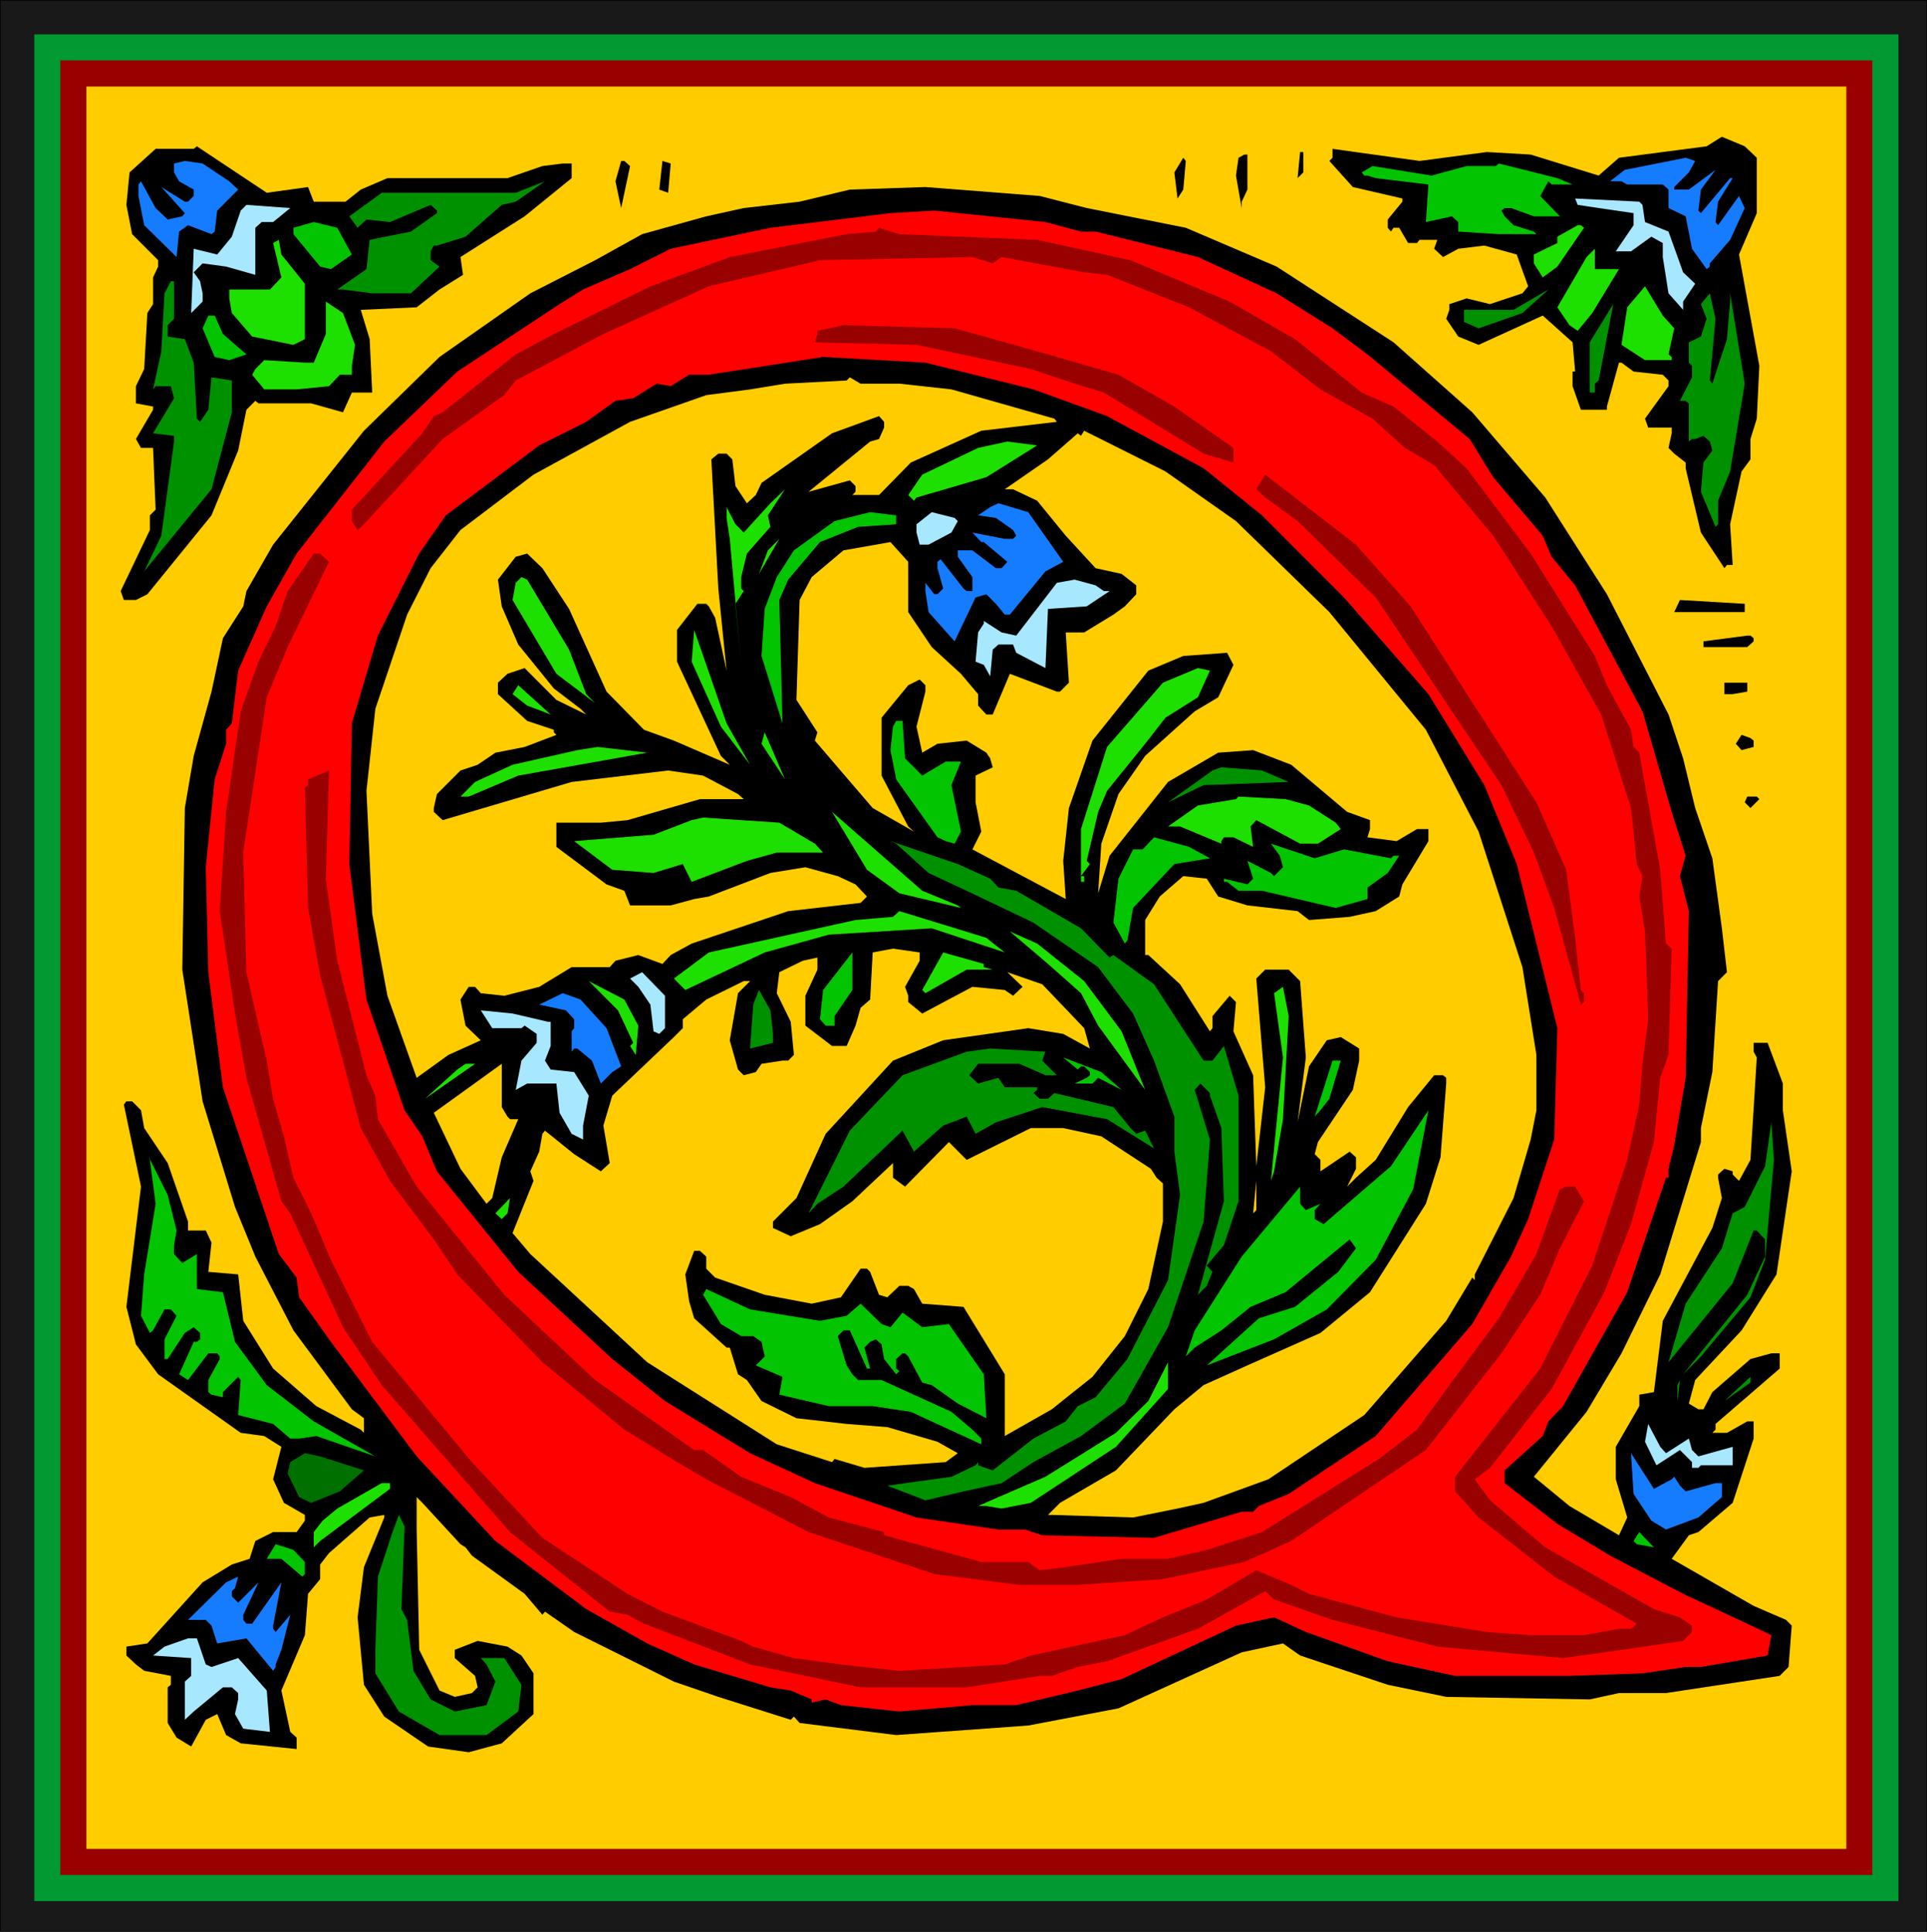 <?xml version="1.0" encoding="UTF-8" standalone="no"?>
<svg
   version="1.0"
   width="129.595mm"
   height="129.935mm"
   id="svg100"
   sodipodi:docname="Decorative Q.wmf"
   xmlns:inkscape="http://www.inkscape.org/namespaces/inkscape"
   xmlns:sodipodi="http://sodipodi.sourceforge.net/DTD/sodipodi-0.dtd"
   xmlns="http://www.w3.org/2000/svg"
   xmlns:svg="http://www.w3.org/2000/svg">
  <rect width="100%" height="100%" fill="#333333" stroke="none"/>
  <sodipodi:namedview
     id="namedview100"
     pagecolor="#ffffff"
     bordercolor="#000000"
     borderopacity="0.25"
     inkscape:showpageshadow="2"
     inkscape:pageopacity="0.0"
     inkscape:pagecheckerboard="0"
     inkscape:deskcolor="#d1d1d1"
     inkscape:document-units="mm" />
  <defs
     id="defs1">
    <pattern
       id="WMFhbasepattern"
       patternUnits="userSpaceOnUse"
       width="6"
       height="6"
       x="0"
       y="0" />
  </defs>
  <path
     style="fill:#191919;fill-opacity:1;fill-rule:evenodd;stroke:none"
     d="M 0,0 H 489.81 V 491.092 H 0 Z"
     id="path1" />
  <path
     style="fill:#000000;fill-opacity:1;fill-rule:evenodd;stroke:none"
     d="M 0.161,0 0,0.162 H 489.81 L 489.648,0 v 491.092 l 0.161,-0.162 H 0 l 0.161,0.162 V 0 H 0 V 491.092 H 489.81 V 0 H 0 Z"
     id="path2" />
  <path
     style="fill:#009932;fill-opacity:1;fill-rule:evenodd;stroke:none"
     d="M 8.718,8.735 H 482.545 V 483.328 H 8.718 Z"
     id="path3" />
  <path
     style="fill:#990000;fill-opacity:1;fill-rule:evenodd;stroke:none"
     d="M 15.337,15.367 H 475.926 V 476.696 H 15.337 Z"
     id="path4" />
  <path
     style="fill:#ffcc00;fill-opacity:1;fill-rule:evenodd;stroke:none"
     d="M 21.956,21.999 H 469.307 V 470.064 H 21.956 Z"
     id="path5" />
  <path
     style="fill:#000000;fill-opacity:1;fill-rule:evenodd;stroke:none"
     d="m 446.544,40.116 v 14.073 l -4.52,10.514 5.166,28.307 -0.646,13.426 -1.614,5.176 v 5.176 l -2.26,3.073 -2.906,13.426 0.646,10.352 h -1.453 l -0.646,0.809 -5.973,-9.058 -3.875,-16.337 v -1.456 l -2.906,-2.265 -1.453,-1.456 0.807,-3.72 v -1.456 h -5.973 l -0.807,-2.265 5.973,-8.25 v -1.456 l -1.453,-1.456 -7.426,-0.809 -3.067,-2.265 h -0.646 l -3.067,11.161 v 0.809 h -6.619 l -2.099,-5.985 v -3.72 h 0.646 l -0.646,-7.441 -7.588,-6.794 -16.305,7.441 -5.166,-2.103 -3.067,-4.529 0.807,-2.265 v -1.456 l 4.359,-1.456 5.973,1.456 8.233,-2.75 1.453,-1.779 -2.906,-8.088 -8.233,-2.265 -6.619,0.809 -3.875,2.103 -2.26,-2.103 0.807,-2.265 h -4.52 l -0.646,0.809 h -2.26 l -2.26,-3.882 h -1.453 l -0.646,0.971 -0.807,-0.971 v -2.103 l 3.713,-4.529 v -0.809 l -12.592,-2.912 -5.973,-6.632 0.807,-0.809 v -2.265 l 22.117,3.073 17.113,-2.265 11.139,0.647 17.274,5.338 5.166,-4.529 22.279,-2.912 3.875,-2.426 5.812,2.426 z"
     id="path6" />
  <path
     style="fill:#000000;fill-opacity:1;fill-rule:evenodd;stroke:none"
     d="m 78.299,47.556 1.453,3.72 h 8.072 l 3.875,-3.073 6.78,-2.912 h 30.512 l 8.879,-3.073 5.166,-0.647 h 2.26 v 3.72 l -11.947,9.705 -16.305,10.352 0.646,4.529 -5.973,3.72 -5.812,4.529 -14.207,0.647 2.26,7.441 0.646,13.588 h -5.166 l -2.26,5.014 -8.072,-2.265 h -13.4 l -0.807,-0.647 -2.26,2.265 -2.099,10.352 -6.78,16.499 -16.305,20.058 -2.906,1.456 h -3.067 l -0.807,-2.265 7.426,-15.529 v -3.72 l 1.453,-1.456 -0.646,-15.69 h -3.067 l -1.292,-2.265 4.359,-7.441 v -0.809 l -4.359,-0.809 v -4.367 l 2.099,-4.367 0.807,-14.235 1.453,-2.265 v -6.794 l 1.292,-2.75 v -1.618 l -6.619,-6.632 -1.453,-7.441 0.807,-8.25 6.619,-5.985 h 9.686 L 50.046,37.204 67.805,49.012 Z"
     id="path7" />
  <path
     style="fill:#000000;fill-opacity:1;fill-rule:evenodd;stroke:none"
     d="m 331.275,43.836 -1.453,1.456 0.646,-6.632 h 0.807 z"
     id="path8" />
  <path
     style="fill:#000000;fill-opacity:1;fill-rule:evenodd;stroke:none"
     d="m 317.069,48.203 -1.453,3.073 v 1.618 l -1.453,-8.25 0.646,-4.529 1.453,-0.809 h 0.807 z"
     id="path9" />
  <path
     style="fill:#000000;fill-opacity:1;fill-rule:evenodd;stroke:none"
     d="m 300.763,48.203 -1.453,2.265 -0.807,-6.632 2.26,-3.72 0.646,0.809 z"
     id="path10" />
  <path
     style="fill:#167cff;fill-opacity:1;fill-rule:evenodd;stroke:none"
     d="m 429.27,43.836 -3.713,3.72 v 0.647 h 3.713 l 6.78,-5.014 -3.713,5.014 -0.646,5.338 0.646,0.647 7.426,-8.897 h 0.646 l -3.713,5.985 -0.646,5.176 0.646,0.809 5.328,-7.441 1.453,3.073 -3.713,8.088 -5.166,5.985 v 0.809 l -0.807,0.647 -3.713,-5.176 -1.614,-8.25 -4.359,-2.103 v -4.691 l -1.453,-1.294 h -9.041 l -1.453,-0.809 h -2.906 l 3.713,-2.912 15.498,-3.073 2.422,0.809 z"
     id="path11" />
  <path
     style="fill:#167cff;fill-opacity:1;fill-rule:evenodd;stroke:none"
     d="m 58.28,46.101 2.26,2.103 -5.328,5.338 -0.646,5.338 -0.807,0.647 -5.973,-2.265 -2.26,1.618 -0.646,6.47 -8.233,-8.088 -1.453,-7.441 v -2.912 l 0.646,-0.809 3.713,6.794 3.067,2.912 3.713,-0.809 0.646,-0.809 -5.973,-6.632 5.973,3.72 h 0.807 l 1.453,-1.456 v -1.618 l -3.713,-2.103 -1.292,-2.265 v -2.265 l 2.744,-0.647 4.52,0.647 z"
     id="path12" />
  <path
     style="fill:#000000;fill-opacity:1;fill-rule:evenodd;stroke:none"
     d="m 160.149,42.218 -2.26,10.676 -1.453,-6.794 1.453,-5.176 h 0.807 z"
     id="path13" />
  <path
     style="fill:#000000;fill-opacity:1;fill-rule:evenodd;stroke:none"
     d="m 169.835,49.012 -2.26,-0.809 0.807,-7.279 2.099,0.647 z"
     id="path14" />
  <path
     style="fill:#02c400;fill-opacity:1;fill-rule:evenodd;stroke:none"
     d="m 399.726,46.909 h -5.328 l -0.807,-0.809 -2.099,3.72 5.005,5.176 h -6.619 l -5.812,-2.103 h -1.614 l -0.807,0.647 0.807,1.456 2.26,2.265 5.166,1.618 0.646,0.647 h -9.525 l -10.332,-0.647 v -2.426 l -1.614,-1.456 -6.619,1.456 0.646,-9.544 -13.4,-1.618 -2.099,-0.647 h -0.807 l -0.646,-0.809 2.744,-1.618 15.014,2.426 8.879,-2.426 h 7.426 l 0.807,-0.647 14.853,3.72 z"
     id="path15" />
  <path
     style="fill:#009100;fill-opacity:1;fill-rule:evenodd;stroke:none"
     d="m 127.538,52.086 -9.202,8.088 -7.265,2.265 h -0.807 l -0.807,1.456 v 2.265 l 2.26,1.618 -7.265,6.794 h -9.848 l -7.426,-0.971 h -1.453 l 7.426,-5.176 0.807,-7.441 10.494,-2.103 6.619,-4.691 v -0.647 l -1.614,-1.456 -10.332,4.367 -5.973,-0.647 -2.26,2.103 -2.099,-2.912 8.233,-5.985 h 34.064 l 7.426,-2.912 -7.426,5.176 z"
     id="path16" />
  <path
     style="fill:#000000;fill-opacity:1;fill-rule:evenodd;stroke:none"
     d="m 276.224,52.894 25.185,5.014 23.086,9.867 29.705,19.249 20.019,17.793 18.566,21.675 15.66,24.587 15.66,30.572 3.713,11.161 3.067,12.617 4.359,12.779 2.422,17.793 1.292,11.161 -2.26,2.265 -1.453,23.131 -2.906,14.235 v 3.559 l -10.332,33.645 -9.848,20.058 -8.879,14.882 -13.4,16.499 9.041,7.441 12.592,7.441 2.099,-4.529 -2.906,-9.705 v -8.25 l 5.973,-10.352 v -2.912 l 3.713,-0.647 2.26,-18.117 12.592,-23.616 2.422,-7.603 -0.969,-5.176 v -0.809 l 1.614,-1.456 2.099,0.647 v 0.809 l 1.614,1.618 2.906,-5.338 1.614,-26.043 -0.807,-1.456 v -2.265 h 3.552 l 3.875,10.352 v 6.794 l 2.26,15.529 -3.875,26.205 -8.879,14.235 -11.785,12.617 -1.614,5.985 2.422,1.456 h 1.292 l 2.26,-4.367 9.686,-8.411 5.328,-1.456 h 2.099 v 3.882 l -16.305,14.073 v 1.456 l -0.807,0.809 h 3.713 l 5.166,-2.912 h 1.614 v 4.367 l -5.328,16.337 -8.718,7.441 -2.422,0.809 -4.359,5.985 20.826,11.97 8.233,3.559 1.453,1.456 -0.807,10.514 -2.26,2.265 -28.898,4.367 h -11.947 l -7.426,1.618 -36.486,-0.647 -14.852,-3.073 -22.279,-7.441 -4.359,-3.073 -10.494,2.265 -31.319,14.235 -22.925,4.367 -33.58,2.426 -24.539,-3.073 -1.453,-1.618 -0.807,0.809 -18.404,-5.823 -11.301,-3.882 -25.346,-12.617 -7.426,-5.176 -0.646,0.809 -4.52,-5.338 -13.4,-9.705 -1.614,-2.103 -1.292,-0.809 -9.686,-10.514 -1.453,-1.456 v 8.25 l 0.646,30.572 5.166,10.352 3.875,1.618 4.359,-0.971 1.453,-1.456 -0.646,-2.912 -5.166,-4.529 v -2.103 l 5.812,-2.265 7.588,1.456 3.552,2.265 3.067,4.529 v 10.352 l -8.072,7.441 -8.395,2.265 -10.332,-1.456 -11.139,-7.603 -5.166,-8.088 -1.614,-17.146 1.614,-12.779 5.166,-12.617 V 385.142 l -3.713,0.647 -10.332,9.058 -2.26,2.912 v 3.72 l -3.067,3.72 -0.807,10.514 -5.973,14.073 2.26,10.514 1.614,1.456 v 2.912 l -14.207,-1.456 -3.713,-2.103 -2.26,-5.338 -2.906,1.456 -3.713,6.794 -3.713,-2.265 -2.26,-3.72 v -9.058 l 0.807,-0.647 v -2.265 l -6.78,-1.294 -2.099,-1.618 -2.422,-2.265 v -2.265 l 5.328,-0.809 14.045,-15.529 7.426,-4.529 4.52,-1.456 1.453,-4.529 4.52,-2.265 h 5.973 l 2.099,-2.912 V 385.142 l -5.328,-3.073 -2.744,-5.985 2.099,-8.25 -4.359,-2.75 -5.973,-0.809 -20.987,-14.882 -5.65,-7.603 -2.422,-9.544 3.713,-30.572 -4.359,-20.867 0.646,-0.809 h 1.453 l 2.26,2.265 0.807,4.529 5.973,8.897 5.166,14.882 v 2.265 h 4.52 l 1.453,3.073 -0.807,7.441 7.588,0.647 1.292,11.808 7.588,12.132 10.978,9.544 11.301,5.985 0.807,0.809 v -3.72 l -3.067,-2.265 -14.853,-20.058 -9.686,-18.764 -5.166,-12.617 -8.233,-26.852 -5.166,-33.484 0.646,-41.086 2.26,-13.264 4.52,-16.337 2.906,-13.588 5.166,-8.088 0.807,-3.882 6.78,-11.808 23.086,-28.954 19.211,-18.764 23.086,-16.176 16.467,-8.411 11.947,-6.632 16.305,-4.529 9.525,-2.103 14.207,-1.618 12.754,-3.073 19.211,-0.647 29.059,2.265 z"
     id="path17" />
  <path
     style="fill:#a8e8ff;fill-opacity:1;fill-rule:evenodd;stroke:none"
     d="m 417.484,52.086 0.646,4.367 5.973,2.426 3.713,10.352 3.067,2.912 -3.067,4.529 v 2.103 l -3.713,-4.206 -1.453,-9.22 v -3.559 l -2.906,-1.618 -5.166,3.72 h -3.875 l 4.52,-6.632 v -3.073 l -8.879,-1.294 -5.328,-0.809 -0.646,-1.618 16.305,0.809 z"
     id="path18" />
  <path
     style="fill:#a8e8ff;fill-opacity:1;fill-rule:evenodd;stroke:none"
     d="m 69.419,56.453 h -2.906 l -1.614,1.456 v 11.97 l -7.426,-2.103 -5.973,-0.809 -2.26,2.265 1.614,2.265 0.646,3.073 v 2.103 l -2.906,2.912 0.646,-16.337 5.973,1.456 3.713,-4.529 2.26,-6.632 1.453,-1.456 11.139,0.809 z"
     id="path19" />
  <path
     style="fill:#ff0000;fill-opacity:1;fill-rule:evenodd;stroke:none"
     d="m 274.771,58.879 h 3.713 l 25.992,6.47 20.019,9.22 14.207,8.897 8.879,6.632 25.992,21.514 5.973,9.705 12.592,14.882 2.26,5.338 5.973,7.279 17.113,32.028 7.426,25.558 3.552,11.161 -1.453,5.176 2.26,8.897 -0.807,42.38 -2.906,17.146 -1.453,5.985 v 2.265 h -0.646 l -9.848,29.116 -16.305,28.954 -3.713,3.882 -1.453,3.72 -9.686,8.735 v 3.235 l 13.4,10.352 13.4,8.088 18.566,9.705 14.207,6.632 8.233,3.882 -0.969,5.176 -16.951,2.912 h -3.875 l -10.978,1.618 -18.566,0.647 h -29.059 l -17.113,-3.72 -20.826,-7.441 -8.072,-3.72 -9.686,2.103 -29.059,13.588 -11.139,2.912 -15.66,3.72 h -11.139 l -18.566,1.618 -14.852,-1.618 -3.875,-1.456 -3.552,0.809 v -0.809 l -5.328,-2.265 -5.166,-0.809 -19.373,-5.823 -11.947,-5.338 -15.498,-8.735 -23.086,-17.308 -20.019,-21.514 -21.794,-29.116 -8.072,-11.323 -0.646,-5.014 -4.52,-5.985 -14.207,-42.38 -3.713,-29.278 -0.646,-26.69 2.26,-22.322 2.906,-9.058 v -3.559 l 1.453,-1.618 1.614,-13.426 7.265,-16.337 7.588,-13.426 22.279,-28.469 18.566,-17.793 25.992,-17.146 5.973,-3.72 11.947,-5.176 10.332,-5.176 25.346,-5.338 30.512,-3.72 11.139,-0.647 28.252,2.912 z"
     id="path20" />
  <path
     style="fill:#02c400;fill-opacity:1;fill-rule:evenodd;stroke:none"
     d="M 89.438,64.703 84.11,68.423 81.366,67.776 74.585,59.526 v -1.618 l 5.166,-1.456 5.973,1.456 z"
     id="path21" />
  <path
     style="fill:#1ee000;fill-opacity:1;fill-rule:evenodd;stroke:none"
     d="m 402.632,57.909 -6.78,9.867 -3.713,2.75 -2.26,-3.559 v -2.265 l 5.973,-2.912 v -1.618 l 5.166,-2.912 h 0.807 z"
     id="path22" />
  <path
     style="fill:#990000;fill-opacity:1;fill-rule:evenodd;stroke:none"
     d="m 263.632,60.982 23.732,5.176 25.185,10.514 16.628,9.544 9.525,7.603 7.426,5.985 8.072,3.559 11.139,8.897 7.426,6.794 16.305,21.675 16.305,26.043 3.067,7.441 6.135,11.323 0.646,4.367 1.453,1.456 5.328,29.763 1.453,18.764 1.453,1.294 -0.807,27.013 -2.099,5.823 -1.614,16.337 -5.812,20.867 -6.78,17.308 -13.4,24.587 -15.66,20.058 -3.875,2.912 3.875,5.338 14.045,11.97 27.606,15.69 6.619,2.103 2.26,1.618 0.807,0.485 v 1.618 l -2.26,2.265 -20.019,2.912 -10.494,1.456 -31.965,-2.912 -26.638,-6.794 -14.852,-5.176 -2.26,-2.103 -17.113,9.544 -23.086,8.25 -7.426,1.456 -6.619,2.265 h -3.067 l -18.566,2.912 h -26.961 l -28.091,-5.823 -26.961,-10.352 -4.197,-2.265 -4.52,-0.809 -25.346,-20.22 -32.611,-37.366 -9.848,-14.72 -13.4,-28.954 -2.26,-3.073 -8.879,-31.381 -2.906,-16.337 -3.875,-26.043 1.614,-25.234 3.713,-25.558 4.52,-12.617 4.359,-9.058 3.067,-8.897 6.619,-9.544 h 1.614 l 2.26,2.103 -10.494,21.675 -5.328,12.779 -5.973,39.469 0.807,30.41 5.166,22.484 1.614,9.705 2.744,9.544 2.422,10.514 4.52,9.058 5.005,11.808 10.494,20.867 25.346,30.572 17.92,19.249 21.633,14.235 8.879,4.529 20.019,7.441 3.067,1.456 10.332,2.912 11.947,1.618 14.852,1.618 26.799,-1.618 6.619,-2.265 23.893,-5.176 9.686,-4.529 11.139,-4.529 12.592,-7.441 8.879,3.72 4.52,2.265 22.279,5.985 22.925,3.72 11.139,0.809 h 13.561 l 8.879,-1.618 h 3.067 l 1.453,-1.294 -20.987,-11.97 -19.211,-15.043 -5.973,-6.632 v -3.72 l 21.633,-27.499 13.238,-26.205 8.879,-26.852 3.067,-14.073 0.807,-10.352 1.453,-11.323 -0.807,-22.322 -1.453,-8.897 0.807,-5.176 -1.453,-3.073 -1.453,-14.235 -7.588,-23.778 -12.592,-22.484 -14.852,-22.969 -15.014,-17.955 -7.426,-4.367 -8.233,-7.441 -13.238,-7.441 -12.592,-9.705 -20.826,-11.161 -20.826,-8.25 -5.812,-0.647 -20.987,-3.882 -2.26,1.618 -5.166,-1.618 -38.746,0.809 -28.252,6.632 -26.799,12.132 -22.279,11.808 -2.906,3.72 -15.66,11.161 -20.019,21.675 -1.614,1.456 -1.453,-2.265 v -2.912 l 17.92,-19.411 2.906,-4.367 2.26,-0.971 18.566,-14.72 9.686,-5.176 24.539,-12.132 20.18,-7.441 29.705,-5.823 7.426,-0.647 0.807,-0.971 5.166,1.618 z"
     id="path23" />
  <path
     style="fill:#1ee000;fill-opacity:1;fill-rule:evenodd;stroke:none"
     d="M 77.491,72.143 V 86.216 L 74.585,87.672 64.092,85.569 58.926,79.584 58.28,75.864 v -2.265 h 10.332 l 2.906,-3.073 -2.099,-8.735 1.453,-0.809 0.646,3.72 z"
     id="path24" />
  <path
     style="fill:#1ee000;fill-opacity:1;fill-rule:evenodd;stroke:none"
     d="m 411.511,68.423 -6.78,11.161 -3.713,4.529 -2.099,-1.456 -3.067,-4.529 7.426,-12.779 2.099,-2.103 v 5.176 z"
     id="path25" />
  <path
     style="fill:#009100;fill-opacity:1;fill-rule:evenodd;stroke:none"
     d="m 44.235,81.04 -1.614,1.618 v 2.912 l 4.359,0.647 2.26,5.985 0.807,14.235 0.807,0.809 2.099,-3.073 0.807,-8.25 5.166,0.809 v 8.088 l -5.166,19.573 -17.113,20.867 4.359,-9.058 3.229,-23.94 v -1.456 l -5.328,-0.647 5.328,-8.897 -0.807,-3.073 h -3.875 l -0.646,0.809 2.099,-9.705 0.807,-14.72 1.614,-3.073 h 0.807 z"
     id="path26" />
  <path
     style="fill:#1ee000;fill-opacity:1;fill-rule:evenodd;stroke:none"
     d="m 425.556,83.466 -1.453,6.632 0.807,0.647 v 0.809 h -6.78 l -5.973,-3.882 1.453,-9.544 4.52,-5.338 4.52,7.441 z"
     id="path27" />
  <path
     style="fill:#009100;fill-opacity:1;fill-rule:evenodd;stroke:none"
     d="m 375.833,83.466 -3.713,-1.618 V 78.775 h 12.592 l 8.879,-5.176 -6.619,5.985 z"
     id="path28" />
  <path
     style="fill:#009100;fill-opacity:1;fill-rule:evenodd;stroke:none"
     d="m 434.597,96.73 0.646,0.809 3.713,-11.323 0.807,-9.544 v -2.103 l 3.713,22.969 -3.713,22.322 -3.067,7.441 v 5.985 l -0.646,0.647 -3.713,-8.897 0.646,-7.441 2.26,-3.073 -0.646,-2.265 -1.614,-1.456 -2.099,0.809 h -0.807 l -0.807,0.647 v -9.705 l -0.807,-0.647 h -1.453 l 3.067,-5.985 v -2.912 l -0.807,-0.809 v -5.176 l 3.067,-1.456 1.453,-4.529 -1.453,-3.72 2.26,-2.75 1.453,6.47 z"
     id="path29" />
  <path
     style="fill:#1ee000;fill-opacity:1;fill-rule:evenodd;stroke:none"
     d="m 90.245,87.672 -0.807,5.338 v 2.265 h -3.067 l -2.744,2.912 -8.233,0.809 h -8.233 l -3.067,-3.72 0.807,-1.456 2.26,-2.265 10.332,0.647 h 2.26 l 3.067,-7.279 v -8.25 l 4.359,2.912 z"
     id="path30" />
  <path
     style="fill:#009100;fill-opacity:1;fill-rule:evenodd;stroke:none"
     d="m 405.376,97.539 v 2.265 h -1.292 V 87.025 l 5.973,-9.705 -3.713,19.411 z"
     id="path31" />
  <path
     style="fill:#02c400;fill-opacity:1;fill-rule:evenodd;stroke:none"
     d="m 56.666,84.922 5.973,5.176 -4.359,1.456 -3.713,-0.809 -3.067,-7.279 1.453,-3.235 h 1.614 z"
     id="path32" />
  <path
     style="fill:#990000;fill-opacity:1;fill-rule:evenodd;stroke:none"
     d="m 247.972,84.922 18.404,5.176 17.92,5.176 14.207,8.088 15.014,10.514 v 3.72 l -7.588,-2.265 -25.346,-15.529 -7.426,-2.265 -11.139,-3.72 -29.059,-6.147 -25.83,-0.647 0.646,-2.103 v -0.809 l 6.619,-1.456 28.252,0.809 z"
     id="path33" />
  <path
     style="fill:#000000;fill-opacity:1;fill-rule:evenodd;stroke:none"
     d="m 262.663,98.995 18.727,6.794 24.539,13.264 14.852,11.97 20.826,20.867 21.472,24.587 14.207,23.131 8.233,20.058 10.332,41.733 -0.807,28.307 -6.619,20.22 -4.359,9.544 -9.848,17.146 -24.539,28.469 -22.117,14.72 -7.588,3.073 -1.453,1.456 h -2.906 l -22.279,6.632 -28.413,-0.647 -4.359,-1.456 h -6.78 l -20.826,-3.073 -25.83,-8.735 -16.467,-7.603 -21.633,-13.264 -13.4,-10.676 -23.893,-22.161 -20.664,-25.558 -3.713,-8.897 -4.52,-6.632 -9.686,-28.146 -4.359,-34.454 0.646,-35.748 6.619,-22.322 10.494,-20.867 6.78,-9.705 23.732,-17.793 11.947,-5.985 7.426,-5.338 4.52,-0.647 5.973,-3.72 3.552,0.647 4.682,-2.912 h 5.005 l 23.893,-3.72 5.166,-0.809 25.992,1.456 z"
     id="path34" />
  <path
     style="fill:#ffcc00;fill-opacity:1;fill-rule:evenodd;stroke:none"
     d="m 228.599,97.539 13.238,1.456 26.153,7.441 0.646,0.809 -19.211,2.265 -17.92,8.088 -8.072,8.25 h -6.78 l 0.807,-0.809 v -1.456 l -1.453,-1.456 -10.494,2.912 15.66,-12.779 2.26,-0.647 1.292,-2.912 v -1.456 l -1.292,-1.456 -11.947,4.367 -17.92,12.617 -1.453,3.073 -2.26,2.103 -2.906,-4.367 -0.807,-6.794 -1.453,-1.456 h -2.099 l -1.776,1.456 1.776,32.837 2.099,20.867 -2.906,-13.426 -1.614,-2.912 -0.646,-0.647 h -2.26 l -5.166,6.632 v 8.088 l 11.139,23.94 2.26,2.265 -14.207,-6.147 -7.588,-2.75 -9.525,-9.705 -9.525,-21.028 -6.78,-10.352 -3.875,-3.72 -2.906,0.809 -4.52,5.823 0.969,6.794 4.197,9.705 9.041,11.161 6.78,5.176 1.453,1.456 -7.588,-3.72 -8.072,-8.088 -4.359,1.456 -2.422,2.265 v 2.912 l 7.426,6.794 6.78,2.265 v 0.647 l 0.646,0.647 -8.072,3.073 -7.426,1.456 -4.52,3.073 -4.359,1.456 -5.973,5.985 -0.807,3.559 v 0.971 l 2.26,2.103 32.772,-9.705 24.539,-2.912 8.879,1.294 8.879,4.691 1.453,1.294 h -11.139 l -18.404,5.338 -6.78,0.647 h -11.301 v 6.147 l 12.754,9.544 4.52,1.618 1.453,3.72 h 10.332 l 5.973,-1.618 3.713,-0.647 15.66,-5.985 8.879,-1.456 8.233,2.265 4.52,2.103 2.906,3.073 -1.614,1.618 -18.404,2.103 -24.539,8.25 -5.328,2.912 -2.099,2.265 -6.135,-2.265 -5.812,1.456 -1.453,1.618 h -9.686 l -8.233,5.014 -8.879,2.265 -5.973,-0.647 -1.453,-1.618 h -1.614 l -2.099,3.235 1.292,6.632 3.875,3.72 -8.233,3.72 -8.072,5.823 -7.426,-20.867 -3.875,-20.867 -1.453,-31.219 2.26,-20.867 8.072,-23.94 5.973,-11.808 7.588,-9.705 18.566,-14.073 24.539,-13.426 19.373,-6.794 11.139,-1.456 8.879,-1.456 15.66,-0.809 0.807,-0.809 2.744,1.618 z"
     id="path35" />
  <path
     style="fill:#ffcc00;fill-opacity:1;fill-rule:evenodd;stroke:none"
     d="m 314.163,132.478 23.732,23.131 24.539,29.925 13.4,25.881 11.139,34.454 3.552,22.322 v 14.073 l -1.453,7.441 -4.359,14.882 -9.848,19.411 v 1.456 l -0.646,-0.647 -6.619,10.999 -20.826,23.94 -24.377,16.337 -16.467,5.985 -6.619,1.456 -11.301,2.265 -20.664,-0.647 h -0.969 l 3.067,-3.073 14.207,-8.25 14.852,-15.529 7.426,-6.147 11.139,-5.014 18.566,-8.25 12.592,-10.352 14.207,-22.484 3.713,-11.808 1.453,-18.764 v -1.456 l -0.807,-0.647 h -2.26 l -6.619,8.088 -8.233,13.426 -5.005,4.529 -2.26,2.265 2.26,-4.529 v -2.912 l -1.614,-1.456 -7.426,5.014 v -2.912 l -1.453,-1.456 0.807,-3.073 8.879,-13.264 1.614,-7.441 v -3.073 l -4.682,-2.912 -3.552,0.809 -4.52,6.632 -2.906,14.235 2.099,-16.499 -1.453,-19.411 -2.906,-2.912 h -5.973 l -2.26,2.265 2.26,27.66 -2.26,20.058 -0.807,-23.131 -5.005,-11.161 0.646,-7.441 -1.614,-1.618 -4.359,5.176 v 3.073 l -0.646,0.809 -7.588,-11.97 -8.072,-7.441 h -0.807 v -8.897 l 3.713,-5.985 5.973,-5.176 5.973,0.647 2.906,4.529 7.426,2.265 12.754,1.456 2.906,2.265 10.332,-0.809 6.619,-1.456 5.973,-3.72 0.807,-3.073 6.619,-10.999 v -3.073 h -2.906 l -5.166,3.073 -7.426,-0.971 0.646,-2.103 V 208.504 l -5.812,-2.103 -14.207,-11.97 -9.686,-3.72 -8.879,0.647 -12.754,7.441 -14.852,18.764 -2.906,9.544 0.807,-12.617 4.359,-12.617 6.78,-9.705 12.592,-11.323 5.973,-3.559 3.875,-8.25 -1.614,-3.073 -11.139,0.809 -8.879,3.72 -14.207,17.793 -5.973,17.146 -1.453,13.426 0.646,9.705 -23.732,-12.617 2.26,-4.529 -1.453,-7.441 v -6.794 l 4.359,-2.103 -0.646,-2.265 -0.969,-1.456 -5.005,-3.073 -7.426,0.809 -3.875,2.265 -1.453,-6.632 2.26,-8.897 v -1.618 l -1.453,-1.456 -2.906,1.456 -6.78,8.25 v 14.72 l 6.78,12.941 1.453,1.294 -10.494,-5.985 -14.691,-17.146 0.646,-2.103 -5.328,-8.25 0.807,-25.396 3.067,-5.823 8.072,-6.794 11.947,-2.103 4.52,5.014 v 12.779 l 5.973,8.897 7.426,6.794 4.359,5.176 v 2.912 l 2.099,2.265 h 1.614 l 4.359,-10.352 11.947,4.529 h 0.807 l 2.26,-2.265 -0.807,-12.779 h 4.682 l 7.426,-4.529 2.906,-2.103 2.906,-3.073 v -2.265 l -3.713,-2.912 -6.619,-1.456 -7.588,-8.25 -7.265,-8.897 -6.135,-2.912 h -2.099 l 10.978,-7.603 7.588,-6.632 0.807,0.647 0.807,-1.294 20.664,10.352 z"
     id="path36" />
  <path
     style="fill:#1ee000;fill-opacity:1;fill-rule:evenodd;stroke:none"
     d="m 250.717,121.317 -17.758,5.176 -0.646,0.809 -1.453,-1.456 3.552,-5.176 14.207,-6.794 7.426,-1.618 7.588,0.971 z"
     id="path37" />
  <path
     style="fill:#990000;fill-opacity:1;fill-rule:evenodd;stroke:none"
     d="m 358.559,154.154 31.965,49.821 7.588,17.146 2.26,17.308 1.453,13.264 0.807,0.809 v 2.265 l -0.807,0.647 -6.78,-24.587 -5.166,-14.073 -8.233,-17.146 -31.965,-47.718 -19.857,-19.411 -8.233,-5.985 -2.26,-2.103 2.26,-3.72 23.086,17.793 z"
     id="path38" />
  <path
     style="fill:#1ee000;fill-opacity:1;fill-rule:evenodd;stroke:none"
     d="m 195.827,133.934 -5.973,6.794 -1.453,5.985 v 2.912 l 0.646,0.647 -2.099,3.235 1.453,15.529 -2.906,-32.028 -0.807,-5.338 v -2.75 l 2.26,4.367 2.099,2.103 6.78,-7.441 3.713,-3.559 -4.359,6.632 z"
     id="path39" />
  <path
     style="fill:#167cff;fill-opacity:1;fill-rule:evenodd;stroke:none"
     d="m 270.251,142.831 -4.52,2.426 -9.041,10.999 h -1.292 l -2.26,-2.75 -2.422,-2.426 -2.744,0.809 -5.328,11.161 -6.619,-7.441 -0.807,-5.338 v -2.103 l 2.26,2.912 h 0.807 l 1.453,-1.456 -1.453,-5.176 v -1.618 l 0.807,-0.647 5.812,7.441 0.807,0.647 h 1.453 v -3.559 l -3.713,-5.176 v -1.618 h 3.713 l 5.973,4.529 h 1.453 l 1.453,-1.618 -5.973,-5.014 h -0.646 l -2.26,-2.426 8.233,1.618 h 2.099 l 0.807,-0.809 -0.807,-1.456 -4.359,-3.073 -4.52,-0.647 3.067,-2.103 2.099,-0.971 7.588,2.265 z"
     id="path40" />
  <path
     style="fill:#02c400;fill-opacity:1;fill-rule:evenodd;stroke:none"
     d="m 227.792,133.287 -9.686,0.647 -9.686,3.882 -8.072,9.544 -2.26,5.176 0.807,31.381 -5.328,-17.146 0.807,-11.97 3.067,-8.088 4.359,-6.794 10.332,-7.441 9.041,-2.265 6.619,0.809 z"
     id="path41" />
  <path
     style="fill:#a8e8ff;fill-opacity:1;fill-rule:evenodd;stroke:none"
     d="m 243.452,132.478 -1.614,2.912 -5.812,3.073 h -2.26 l -0.807,-3.073 v -2.103 l 3.875,-3.073 5.812,1.456 z"
     id="path42" />
  <path
     style="fill:#1ee000;fill-opacity:1;fill-rule:evenodd;stroke:none"
     d="m 195.181,139.919 2.906,-2.912 -5.166,8.897 z"
     id="path43" />
  <path
     style="fill:#1ee000;fill-opacity:1;fill-rule:evenodd;stroke:none"
     d="m 144.65,165.153 4.359,11.323 2.26,2.265 -9.848,-7.441 -11.139,-18.764 0.807,-4.367 1.453,-1.456 1.453,0.647 z"
     id="path44" />
  <path
     style="fill:#a8e8ff;fill-opacity:1;fill-rule:evenodd;stroke:none"
     d="m 280.583,150.272 h 1.453 l -5.812,3.882 -9.848,0.647 -0.646,15.043 -7.426,-3.882 -0.807,-2.103 h -3.713 l -1.453,1.294 -0.646,6.794 -1.614,-2.912 -2.099,-0.809 0.646,-7.441 1.453,-2.265 v -0.647 l 4.52,2.912 3.713,0.809 10.332,-13.426 4.52,-0.809 5.328,1.456 z"
     id="path45" />
  <path
     style="fill:#000000;fill-opacity:1;fill-rule:evenodd;stroke:none"
     d="m 443.476,155.61 h -17.92 l 1.453,-3.073 16.467,0.971 z"
     id="path46" />
  <path
     style="fill:#1ee000;fill-opacity:1;fill-rule:evenodd;stroke:none"
     d="m 190.661,194.431 -7.426,-9.705 -7.426,-16.499 0.646,-8.088 8.233,23.778 z"
     id="path47" />
  <path
     style="fill:#000000;fill-opacity:1;fill-rule:evenodd;stroke:none"
     d="m 445.736,162.242 v 0.809 l -1.614,1.456 h -11.139 v -1.456 l 11.139,-1.456 h 0.807 z"
     id="path48" />
  <path
     style="fill:#1ee000;fill-opacity:1;fill-rule:evenodd;stroke:none"
     d="m 304.476,177.285 -8.233,5.176 -5.166,6.632 -9.686,11.97 -2.26,5.338 -2.906,12.455 0.807,0.809 -2.26,3.073 h 0.807 v 1.456 h -0.807 v -13.426 l 6.619,-20.867 14.207,-16.337 8.879,-3.72 3.067,0.647 z"
     id="path49" />
  <path
     style="fill:#000000;fill-opacity:1;fill-rule:evenodd;stroke:none"
     d="m 444.122,175.829 -3.713,0.647 h -2.099 v -2.912 h 5.812 z"
     id="path50" />
  <path
     style="fill:#1ee000;fill-opacity:1;fill-rule:evenodd;stroke:none"
     d="m 133.995,179.388 -3.713,-2.912 1.453,-2.265 8.233,7.441 z"
     id="path51" />
  <path
     style="fill:#02c400;fill-opacity:1;fill-rule:evenodd;stroke:none"
     d="m 230.052,192.814 4.359,4.367 5.973,-3.559 h 3.875 l -2.422,5.985 2.422,11.808 -1.614,3.073 -2.26,-0.647 -2.099,-0.971 -10.494,-14.72 -1.453,-7.441 0.646,-5.985 0.807,-1.456 h 1.614 z"
     id="path52" />
  <path
     style="fill:#1ee000;fill-opacity:1;fill-rule:evenodd;stroke:none"
     d="m 193.567,189.093 0.807,-2.912 5.166,11.97 z"
     id="path53" />
  <path
     style="fill:#000000;fill-opacity:1;fill-rule:evenodd;stroke:none"
     d="m 445.736,188.284 v 1.618 l -3.067,0.809 -1.453,-1.618 1.453,-2.265 2.26,0.809 z"
     id="path54" />
  <path
     style="fill:#1ee000;fill-opacity:1;fill-rule:evenodd;stroke:none"
     d="m 131.735,197.181 -12.592,5.338 h -2.099 l 3.713,-3.72 9.525,-4.367 16.467,-3.72 5.166,-0.809 12.592,1.456 z"
     id="path55" />
  <path
     style="fill:#009100;fill-opacity:1;fill-rule:evenodd;stroke:none"
     d="m 327.562,198.799 -21.633,0.809 -9.041,4.367 11.301,-8.088 2.26,-0.809 10.332,0.809 z"
     id="path56" />
  <path
     style="fill:#990000;fill-opacity:1;fill-rule:evenodd;stroke:none"
     d="m 85.725,244.252 7.426,29.116 2.26,5.176 0.646,5.985 9.848,17.146 22.279,27.499 23.086,21.675 25.185,17.793 h 2.26 l 9.686,6.794 12.592,5.176 9.686,5.176 14.045,3.72 v 0.809 l 24.7,6.794 h 11.947 l 2.906,2.103 6.619,-0.809 14.207,-2.103 h 11.785 l 9.848,-2.265 14.045,-4.529 29.705,-18.602 9.686,-7.441 8.233,-11.323 12.592,-16.984 9.525,-16.337 5.973,-16.499 1.614,-0.647 h 2.26 l 2.26,3.72 -6.135,11.97 -5.005,11.808 -9.848,14.882 -19.211,24.587 -34.225,23.131 -11.947,5.338 -20.664,4.367 -21.633,1.456 h -14.853 l -21.633,-2.75 -31.965,-10.676 -25.992,-13.426 -7.426,-4.367 -13.4,-8.25 -20.826,-17.146 -21.633,-22.322 -5.973,-8.897 L 99.124,300.22 91.698,286.794 81.366,247.973 78.299,230.826 77.491,200.254 78.299,199.607 v -1.456 l 5.328,-2.265 -0.807,27.499 z"
     id="path57" />
  <path
     style="fill:#ffffff;fill-opacity:1;fill-rule:evenodd;stroke:none"
     d="m 201.8,201.872 5.328,5.985 z"
     id="path58" />
  <path
     style="fill:#1ee000;fill-opacity:1;fill-rule:evenodd;stroke:none"
     d="m 332.728,204.784 6.78,4.367 1.292,1.618 -5.812,3.72 h -4.52 l -11.139,-5.985 -1.453,1.618 0.646,5.176 -5.005,-2.426 h -2.422 l -0.646,0.971 v 0.647 l -10.494,-4.367 h -3.067 l 7.588,-5.338 9.686,-1.618 0.646,-0.647 11.947,0.647 z"
     id="path59" />
  <path
     style="fill:#000000;fill-opacity:1;fill-rule:evenodd;stroke:none"
     d="m 447.189,203.166 -2.26,2.265 -1.453,-1.456 0.646,-1.456 h 2.422 z"
     id="path60" />
  <path
     style="fill:#1ee000;fill-opacity:1;fill-rule:evenodd;stroke:none"
     d="m 243.452,230.179 0.807,0.647 -15.66,-3.72 -8.233,-5.985 -8.879,-14.72 22.925,20.058 z"
     id="path61" />
  <path
     style="fill:#1ee000;fill-opacity:1;fill-rule:evenodd;stroke:none"
     d="m 207.128,214.489 2.099,2.265 h -11.785 l -7.588,2.103 -14.045,5.338 -2.26,-4.529 -7.426,2.265 -10.494,-0.809 -9.686,-7.279 20.18,-1.618 9.686,-3.72 2.906,-0.647 19.373,1.294 z"
     id="path62" />
  <path
     style="fill:#02c400;fill-opacity:1;fill-rule:evenodd;stroke:none"
     d="m 307.544,218.209 -9.041,1.456 -10.494,11.161 -1.453,8.25 -0.646,0.809 -2.906,-5.338 1.292,-11.161 3.713,-7.441 h 2.422 l 2.906,-3.073 8.879,2.426 z"
     id="path63" />
  <path
     style="fill:#009100;fill-opacity:1;fill-rule:evenodd;stroke:none"
     d="m 251.685,223.386 2.099,2.265 4.52,0.809 16.467,9.544 7.265,7.441 0.969,-0.647 10.332,7.441 12.592,19.411 h 2.26 l 2.906,-3.72 3.713,12.617 v 26.852 l -3.713,11.161 -4.359,5.176 1.453,1.618 -1.453,3.559 -2.26,2.265 6.619,-23.778 -0.646,-18.602 -2.906,-8.25 v -0.647 l -2.422,-2.426 -1.453,1.618 3.875,12.617 -1.614,20.867 -9.041,26.852 -10.978,19.411 -11.139,8.25 -12.108,6.632 -8.072,5.338 -9.686,2.103 -9.686,2.265 -9.686,-3.72 16.305,-2.265 6.135,-2.912 0.646,-0.809 v 0.809 l 3.713,1.294 10.332,-8.088 8.233,-4.367 3.067,-3.882 4.52,-2.265 8.072,-9.705 10.332,-20.058 3.067,-21.675 -1.453,-10.999 v -8.897 l -5.166,-14.235 -5.328,-11.97 -8.879,-11.808 -16.467,-11.323 -16.951,-8.088 -9.686,-4.529 -8.233,-7.441 -1.453,-0.647 17.113,5.823 z"
     id="path64" />
  <path
     style="fill:#02c400;fill-opacity:1;fill-rule:evenodd;stroke:none"
     d="m 341.608,215.945 11.947,2.265 0.646,-0.647 h 1.453 l -2.906,4.367 -5.166,3.72 v 2.912 l -8.072,2.265 -18.727,-4.367 h -5.973 l -2.906,-2.265 h -0.807 v -0.809 l 5.973,1.456 1.453,-1.456 -1.453,-4.529 5.973,3.073 0.807,0.809 2.26,-2.265 -0.807,-2.912 -2.26,-3.073 11.139,3.72 z"
     id="path65" />
  <path
     style="fill:#1ee000;fill-opacity:1;fill-rule:evenodd;stroke:none"
     d="m 255.398,242.149 -18.566,-6.147 -26.153,1.618 -16.305,4.529 -20.18,9.544 -2.906,-2.912 8.879,-6.632 37.293,-8.25 9.525,-0.809 1.614,-1.456 22.117,6.794 z"
     id="path66" />
  <path
     style="fill:#1ee000;fill-opacity:1;fill-rule:evenodd;stroke:none"
     d="m 275.578,249.428 9.525,12.779 5.973,14.882 -11.947,-16.337 -4.359,-8.25 -8.395,-7.441 -9.686,-8.25 6.942,3.073 z"
     id="path67" />
  <path
     style="fill:#ffcc00;fill-opacity:1;fill-rule:evenodd;stroke:none"
     d="m 233.765,244.252 -3.713,6.632 0.807,2.265 v 1.618 l 3.552,2.912 12.754,-6.794 8.233,0.809 2.099,1.456 2.422,-2.265 -3.875,-3.72 8.879,3.073 10.655,11.161 1.453,5.176 -6.78,-3.72 -8.879,-1.456 -21.633,3.073 -12.754,5.176 -17.113,18.602 -7.426,16.337 -5.973,5.985 v 1.618 l 4.52,2.103 7.426,-3.073 8.233,-5.823 10.332,-9.705 v 3.72 l 3.067,2.265 11.139,-11.323 4.52,4.529 16.305,-8.088 h 8.233 l 9.686,2.103 12.592,8.25 1.453,2.265 1.614,1.456 v 9.705 l -3.713,17.146 -5.973,11.97 -8.233,10.352 -10.332,8.25 -11.947,6.794 v -15.69 l -10.494,-17.146 -10.494,-0.809 -2.099,-3.72 -1.453,-0.809 h -2.26 l -3.067,2.912 -2.099,-0.647 -2.26,-5.823 -0.807,-0.809 h -1.614 l -5.005,7.279 -7.426,1.618 -11.947,-2.265 -12.592,-4.367 -2.26,-2.265 v -3.073 l -1.614,-1.456 h -1.453 l -2.26,5.985 0.969,6.794 1.292,4.367 8.233,7.441 h 0.807 l 2.099,6.794 2.26,1.456 3.713,5.338 8.879,4.367 12.754,1.456 10.332,0.809 12.754,3.72 5.166,2.912 -3.067,2.265 -20.664,1.456 -7.588,-2.265 -0.646,0.809 -14.045,-4.529 -32.934,-20.867 -29.705,-27.499 -4.52,-5.338 5.328,-13.264 -0.807,-2.426 2.26,-5.014 0.807,-4.529 0.646,-0.809 7.426,5.985 6.78,4.367 2.26,-2.103 -1.614,-9.544 2.26,-7.603 15.66,-14.882 2.26,-2.265 v -2.265 l 5.973,-5.014 9.525,-4.691 h 1.614 l -3.067,3.073 -2.099,11.97 2.099,7.441 1.453,1.456 3.067,-0.809 1.453,-2.103 5.328,-0.809 h 1.453 l 1.453,-1.456 -0.807,-8.411 -3.552,-7.279 0.646,-5.338 5.973,-2.912 3.713,-0.809 v 3.073 l -3.067,6.632 v 7.603 l 6.78,5.176 h 3.713 l 2.26,-5.176 1.292,-4.529 2.422,-2.103 0.646,-11.97 5.166,-0.971 6.78,0.971 z"
     id="path68" />
  <path
     style="fill:#02c400;fill-opacity:1;fill-rule:evenodd;stroke:none"
     d="m 212.132,258.325 v 2.426 h -2.26 l -1.453,-1.618 0.807,-7.441 7.426,-9.544 v 9.544 z"
     id="path69" />
  <path
     style="fill:#1ee000;fill-opacity:1;fill-rule:evenodd;stroke:none"
     d="m 250.071,245.87 2.26,0.647 h -6.619 l -10.494,5.985 -0.807,-0.809 5.328,-9.544 10.332,2.912 z"
     id="path70" />
  <path
     style="fill:#a8e8ff;fill-opacity:1;fill-rule:evenodd;stroke:none"
     d="m 169.028,261.398 -1.453,1.456 -1.453,-0.647 -0.807,-6.794 -3.067,-4.529 -2.099,-2.103 3.067,-1.618 5.812,5.985 z"
     id="path71" />
  <path
     style="fill:#1ee000;fill-opacity:1;fill-rule:evenodd;stroke:none"
     d="m 162.247,260.751 -0.646,7.441 -1.453,-2.265 0.807,-0.809 -3.875,-8.25 -7.426,-7.441 9.041,4.691 z"
     id="path72" />
  <path
     style="fill:#1ee000;fill-opacity:1;fill-rule:evenodd;stroke:none"
     d="m 326.109,284.53 -2.26,13.264 -0.807,2.426 3.067,-31.381 -2.26,-16.337 2.26,-1.618 1.453,7.441 z"
     id="path73" />
  <path
     style="fill:#009100;fill-opacity:1;fill-rule:evenodd;stroke:none"
     d="m 196.473,262.854 v 2.265 l -5.812,1.456 0.807,-11.161 1.453,-3.72 2.906,5.176 z"
     id="path74" />
  <path
     style="fill:#167cff;fill-opacity:1;fill-rule:evenodd;stroke:none"
     d="m 154.175,261.398 3.713,9.705 -2.26,1.456 -2.906,2.912 -2.26,-5.823 -3.713,-3.073 h -0.807 l -0.646,0.809 v -5.176 l 0.646,-0.809 v -2.265 l -2.099,-2.265 -6.78,-1.456 5.973,-2.912 4.52,1.618 z"
     id="path75" />
  <path
     style="fill:#a8e8ff;fill-opacity:1;fill-rule:evenodd;stroke:none"
     d="m 139.323,259.781 h 0.646 v 6.147 l -1.453,3.72 1.453,2.265 5.973,0.647 3.713,5.985 -1.453,7.603 v 3.559 l -2.906,-1.456 -3.067,-5.338 -0.807,-7.441 h -7.426 l -2.906,1.618 1.453,-7.441 3.875,-4.529 v -2.265 l -3.067,-2.103 -0.807,0.647 h -7.426 l -2.906,-4.529 8.072,0.809 z"
     id="path76" />
  <path
     style="fill:#009100;fill-opacity:1;fill-rule:evenodd;stroke:none"
     d="m 264.923,269.648 3.713,3.72 h -2.906 l -6.619,-2.912 h -10.494 l -2.26,2.912 2.26,2.103 5.166,-1.456 1.614,2.426 h 8.233 v 0.647 l -0.969,0.809 1.614,1.456 h 2.099 l 1.614,-1.456 15.014,3.559 4.359,5.338 1.453,1.456 2.26,-0.809 2.26,4.529 -11.947,-7.441 -16.467,-3.073 -11.785,3.882 -5.166,2.912 -2.26,-4.367 -5.973,2.265 -7.426,6.632 -2.906,-5.338 -15.014,14.235 -6.619,4.367 -2.26,2.426 10.494,-21.028 13.4,-14.073 16.305,-5.985 5.973,-0.809 14.045,0.809 z"
     id="path77" />
  <path
     style="fill:#02c400;fill-opacity:1;fill-rule:evenodd;stroke:none"
     d="m 285.103,277.089 -5.973,-3.073 -1.453,1.456 h -5.328 0.807 l 3.067,-1.456 0.807,-0.647 v -0.809 l -1.453,-1.456 h -0.807 l -0.807,0.809 -3.713,-3.073 9.686,3.72 z"
     id="path78" />
  <path
     style="fill:#02c400;fill-opacity:1;fill-rule:evenodd;stroke:none"
     d="m 337.894,279.353 -2.26,2.912 -1.453,1.618 4.52,-14.235 h 2.099 z"
     id="path79" />
  <path
     style="fill:#1ee000;fill-opacity:1;fill-rule:evenodd;stroke:none"
     d="m 108.004,279.353 8.233,-7.441 2.099,-1.456 h 2.422 z"
     id="path80" />
  <path
     style="fill:#ffcc00;fill-opacity:1;fill-rule:evenodd;stroke:none"
     d="m 128.991,283.882 0.646,0.647 h 2.099 l -4.197,9.705 -2.422,10.352 -1.453,1.456 -6.619,-8.897 -6.78,-14.235 17.274,-12.455 v 10.999 z"
     id="path81" />
  <path
     style="fill:#02c400;fill-opacity:1;fill-rule:evenodd;stroke:none"
     d="m 349.68,320.278 -12.431,12.617 -13.4,7.603 -17.113,6.632 13.238,-11.97 9.202,-2.912 10.978,-8.897 4.52,-5.985 -1.614,-2.265 -16.305,13.426 -8.879,3.72 -7.426,5.985 -6.78,4.367 -2.26,2.265 2.26,-6.632 11.947,-18.764 14.852,-17.793 v 4.367 l 1.453,1.618 3.713,-1.618 -1.453,1.618 v 2.265 l 2.26,1.294 17.113,-14.72 9.525,-14.235 -3.875,20.058 z"
     id="path82" />
  <path
     style="fill:#009100;fill-opacity:1;fill-rule:evenodd;stroke:none"
     d="m 448.642,320.278 -3.713,9.544 -12.592,15.043 -4.52,4.529 16.305,-20.22 4.52,-9.705 v -4.367 l -2.099,-2.265 h -0.807 l -5.328,13.426 -16.305,20.058 4.359,-14.882 9.202,-14.073 2.744,-8.897 3.067,-1.618 5.166,-10.352 1.614,-11.161 0.646,9.544 z"
     id="path83" />
  <path
     style="fill:#02c400;fill-opacity:1;fill-rule:evenodd;stroke:none"
     d="m 44.88,312.837 -0.646,3.72 v 2.265 l 2.099,2.265 3.713,-2.265 v 8.897 l 6.619,0.809 3.067,12.617 8.072,10.999 11.947,9.22 15.66,8.897 -15.014,-5.176 -4.359,0.647 h -2.26 l -4.359,-3.72 -8.879,-2.265 0.646,-8.897 -0.646,-0.809 -3.875,3.882 v 1.294 l -2.906,-0.647 -0.807,-0.647 v -3.073 l 2.906,-5.338 v -0.647 l -0.646,-0.809 h -2.26 l -5.166,6.794 -2.26,-1.456 3.713,-8.25 h 0.807 l 0.807,-0.647 v -1.618 l -1.614,-1.456 -2.26,1.456 -4.359,6.632 h -0.807 v -5.014 l 3.067,-5.985 -1.453,-1.618 h -1.614 l -2.906,5.338 -0.807,0.647 -2.26,-4.367 0.807,-10.514 2.906,-17.955 -1.453,-11.161 -0.646,-1.456 5.166,10.352 z"
     id="path84" />
  <path
     style="fill:#ffffff;fill-opacity:1;fill-rule:evenodd;stroke:none"
     d="m 131.735,294.882 -1.453,7.441 z"
     id="path85" />
  <path
     style="fill:#ffcc00;fill-opacity:1;fill-rule:evenodd;stroke:none"
     d="m 318.522,308.469 0.807,-8.25 v 7.441 z"
     id="path86" />
  <path
     style="fill:#1ee000;fill-opacity:1;fill-rule:evenodd;stroke:none"
     d="m 127.538,309.925 -1.614,-1.456 3.713,-3.882 -0.646,3.882 z"
     id="path87" />
  <path
     style="fill:#02c400;fill-opacity:1;fill-rule:evenodd;stroke:none"
     d="m 208.419,335.806 6.78,-1.294 3.552,-3.073 5.328,5.176 2.26,0.809 3.067,-3.72 5.005,3.72 6.78,-0.809 8.879,12.779 0.646,11.161 -7.265,-3.72 -6.619,-4.691 -2.422,-0.647 -3.552,-6.632 -0.807,-0.809 h -0.646 l -1.614,1.456 v 2.426 l 0.807,0.647 -0.807,0.809 -3.067,-3.882 -0.646,-3.72 -1.453,-1.294 -1.453,0.647 -1.453,1.456 1.453,5.338 h -0.807 l -4.359,-9.705 h -1.614 l -1.453,1.456 2.26,7.441 1.453,2.265 1.453,1.456 h 5.973 l 17.758,8.088 5.328,4.529 2.26,2.265 v 1.456 l -17.92,-8.25 -9.686,-1.456 h -11.139 l -12.592,-2.912 0.807,-4.529 -6.78,-2.912 2.26,-2.265 -0.807,-3.72 -2.099,-1.456 h -3.067 l -5.166,-3.073 -4.52,-7.441 0.807,-1.456 11.139,5.176 z"
     id="path88" />
  <path
     style="fill:#1ee000;fill-opacity:1;fill-rule:evenodd;stroke:none"
     d="m 283.651,367.834 -21.633,14.235 -7.426,1.456 -3.875,-0.647 h -2.099 l 5.166,-2.265 11.947,-5.176 17.92,-11.161 8.233,-8.088 5.005,-9.867 v 6.794 z"
     id="path89" />
  <path
     style="fill:#009100;fill-opacity:1;fill-rule:evenodd;stroke:none"
     d="m 438.31,356.188 6.619,-6.147 v 1.456 z"
     id="path90" />
  <path
     style="fill:#009100;fill-opacity:1;fill-rule:evenodd;stroke:none"
     d="m 426.364,358.29 v -6.147 l 0.646,-1.294 -0.646,5.338 z"
     id="path91" />
  <path
     style="fill:#a8e8ff;fill-opacity:1;fill-rule:evenodd;stroke:none"
     d="m 423.458,369.452 5.812,-3.72 0.807,2.912 1.614,1.618 8.718,-2.426 v 4.691 h -8.072 l -0.646,0.647 h -1.614 v -1.456 l -3.067,-3.073 -5.973,3.882 -2.906,-5.985 0.807,-4.529 3.067,5.823 z"
     id="path92" />
  <path
     style="fill:#007000;fill-opacity:1;fill-rule:evenodd;stroke:none"
     d="m 92.505,373.819 -6.135,5.338 -7.265,2.912 -3.067,-1.456 -2.906,-5.985 0.646,-2.912 3.713,-2.265 3.875,0.809 z"
     id="path93" />
  <path
     style="fill:#167cff;fill-opacity:1;fill-rule:evenodd;stroke:none"
     d="m 424.911,376.084 0.646,-0.647 1.453,2.265 1.453,1.456 7.588,-2.103 h 1.614 v 3.559 l -5.973,5.176 -8.233,3.073 -3.713,-2.265 -4.52,-6.794 -0.646,-10.352 5.812,9.058 z"
     id="path94" />
  <path
     style="fill:#1ee000;fill-opacity:1;fill-rule:evenodd;stroke:none"
     d="m 99.124,378.51 -17.758,13.264 -1.614,1.618 v -3.882 l 2.26,-2.912 3.713,-3.073 11.301,-6.47 h 2.099 z"
     id="path95" />
  <path
     style="fill:#009100;fill-opacity:1;fill-rule:evenodd;stroke:none"
     d="m 102.03,409.082 1.453,2.75 1.614,12.941 4.359,7.279 6.135,3.073 8.072,-1.618 2.26,-5.985 -2.26,-4.367 -1.453,-1.618 h 5.973 l 4.359,6.794 -0.807,6.794 -8.072,5.985 h -11.947 l -10.332,-5.985 -5.973,-9.705 v -5.985 l 0.646,-18.602 3.713,-11.323 1.614,-4.367 1.453,2.912 z"
     id="path96" />
  <path
     style="fill:#02c400;fill-opacity:1;fill-rule:evenodd;stroke:none"
     d="m 416.031,392.583 -0.807,-0.809 1.453,-2.265 3.713,3.882 z"
     id="path97" />
  <path
     style="fill:#02c400;fill-opacity:1;fill-rule:evenodd;stroke:none"
     d="m 77.491,397.112 v 3.073 l -0.646,0.647 -5.328,-4.529 H 67.805 l 2.26,-3.72 4.52,1.456 z"
     id="path98" />
  <path
     style="fill:#167cff;fill-opacity:1;fill-rule:evenodd;stroke:none"
     d="m 58.926,404.553 v 1.294 l 1.614,1.618 5.166,-5.176 -3.875,8.25 v 1.294 l 0.807,0.971 h 1.453 l 7.426,-10.514 -2.099,10.999 v 0.809 l 0.646,0.809 3.713,-4.367 -2.26,8.897 -1.453,3.72 v 0.647 l -0.646,0.971 -6.78,-8.25 -7.426,1.294 -1.453,-4.529 -1.453,-1.456 h -4.52 l 9.686,-9.544 3.067,-1.456 -0.807,2.912 z"
     id="path99" />
  <path
     style="fill:#a8e8ff;fill-opacity:1;fill-rule:evenodd;stroke:none"
     d="m 52.307,423.155 1.453,0.647 6.78,-2.265 7.265,8.25 0.807,10.514 -6.78,-0.809 -2.099,-3.72 0.807,-3.72 v -1.618 l -1.614,-1.456 h -2.26 l -7.426,6.147 -2.26,2.103 v -9.705 l 1.614,-1.456 v -4.529 l -9.686,-0.647 2.906,-2.265 5.973,-2.103 h 2.26 z"
     id="path100" />
</svg>
